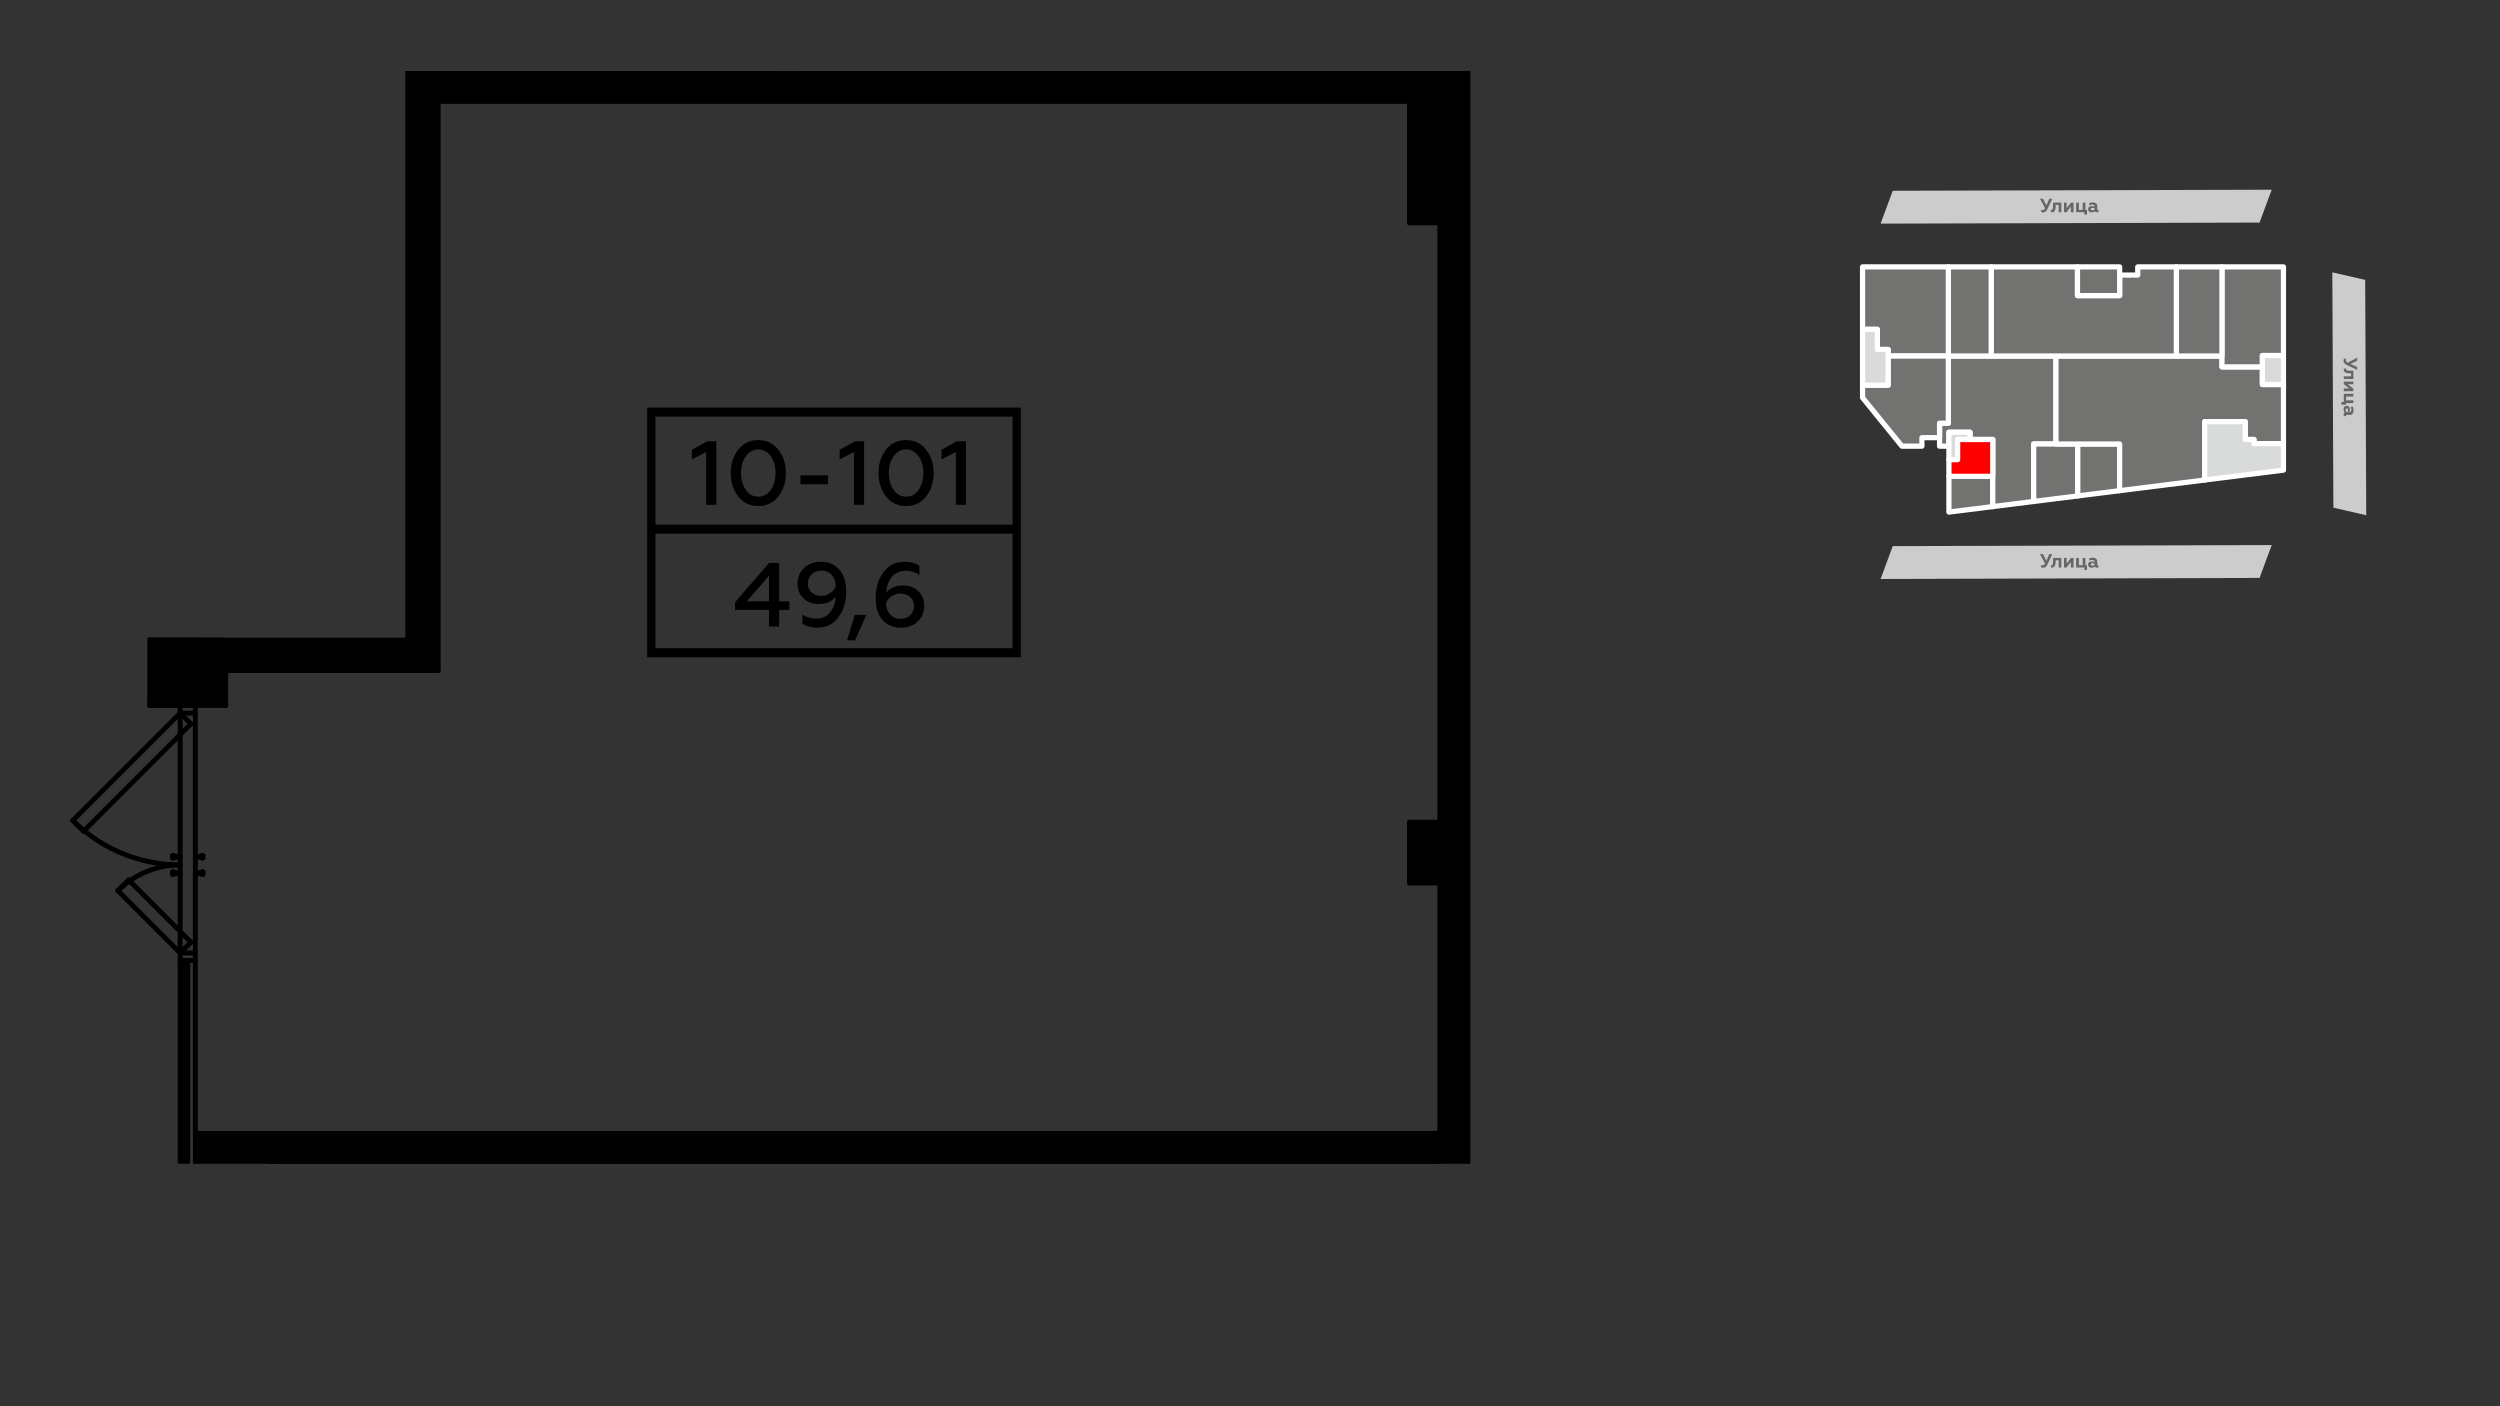 <?xml version="1.0" encoding="UTF-8"?>
<!DOCTYPE svg PUBLIC "-//W3C//DTD SVG 1.1//EN" "http://www.w3.org/Graphics/SVG/1.1/DTD/svg11.dtd">
<!-- Creator: CorelDRAW 2020 (64-Bit) -->
<svg xmlns="http://www.w3.org/2000/svg" xml:space="preserve" width="100%" height="100%" version="1.1" style="shape-rendering:geometricPrecision; text-rendering:geometricPrecision; image-rendering:optimizeQuality; fill-rule:evenodd; clip-rule:evenodd"
viewBox="0 0 13933.7 7837.7"
 xmlns:xlink="http://www.w3.org/1999/xlink"
 xmlns:xodm="http://www.corel.com/coreldraw/odm/2003">
 <rect x="0" y="0" width="13933.7" height="7837.7" fill="#333333" stroke="none"/>
 <defs>
  <style type="text/css">
   <![CDATA[
    .str0 {stroke:white;stroke-width:29.03;stroke-linecap:round;stroke-linejoin:round;stroke-miterlimit:7.661}
    .fil5 {fill:black}
    .fil2 {fill:#727271}
    .fil0 {fill:#CCCCCC}
    .fil3 {fill:#D9DADA}
    .fil4 {fill:red}
    .fil7 {fill:black;fill-rule:nonzero}
    .fil6 {fill:black;fill-rule:nonzero}
    .fil1 {fill:#666666;fill-rule:nonzero}
   ]]>
  </style>
 </defs>
 <g id="Слой_x0020_1">
  <g id="_1749534647888">
   <g>
    <polygon class="fil0" points="12593.59,1240.54 10481.42,1246.4 10549.16,1063.27 12661.32,1057.4 "/>
    <g>
     <path class="fil1" d="M11387.52 1183.89c10.17,0 17.8,-5.94 23.3,-17.8l27.54 -58.46 -16.52 0 -16.52 36.86 -18.64 -36.86 -16.95 0 28.38 52.53c-2.11,3.82 -4.23,6.78 -5.93,8.05 -1.69,1.27 -4.23,2.12 -7.62,2.12 -3.39,0 -5.93,-0.85 -8.47,-2.12l0 13.56c2.11,1.27 5.93,2.12 11.43,2.12z"/>
     <path id="_1" class="fil1" d="M11473.94 1141.95l0 40.66 14.83 0 0 -53.37 -45.75 0 -0.43 15.67c0,8.9 -0.42,13.56 -1.69,18.22 -1.27,5.08 -3.39,6.78 -6.78,6.78 -1.27,0 -2.54,0 -3.39,-0.43l0 12.29c1.27,0.84 3.39,1.27 5.93,1.27 10.59,-0.43 15.68,-5.93 18.22,-15.25 1.69,-6.36 2.12,-11.02 2.54,-18.64l0 -7.2 16.52 0z"/>
     <polygon id="_2" class="fil1" points="11518,1182.61 11541.72,1151.27 11541.72,1182.61 11556.97,1182.61 11556.97,1129.24 11542.57,1129.24 11518.42,1160.59 11518.42,1129.24 11503.59,1129.24 11503.59,1182.61 "/>
     <polygon id="_3" class="fil1" points="11631.95,1196.17 11631.95,1169.91 11623.05,1169.91 11623.05,1129.24 11607.8,1129.24 11607.8,1169.91 11586.62,1169.91 11586.62,1129.24 11571.37,1129.24 11571.37,1182.61 11617.12,1182.61 11617.12,1196.17 "/>
     <path id="_4" class="fil1" d="M11692.95 1170.75c-2.54,0 -3.81,-1.27 -3.81,-3.81l0 -18.21c0,-6.36 -2.54,-11.44 -7.2,-15.26 -4.24,-3.81 -10.59,-5.5 -18.22,-5.5 -7.62,0 -14.4,1.27 -19.91,4.23l0 12.71c5.09,-3.39 10.59,-4.66 16.1,-4.66 9.74,0 14.4,3.39 14.4,10.17l0 1.27c-4.23,-2.12 -9.32,-2.96 -15.67,-2.96 -5.51,0 -10.59,1.27 -14.83,4.23 -3.81,2.97 -5.93,7.63 -5.93,13.13 0,10.59 8.05,17.8 19.49,17.8 7.62,0 13.55,-2.55 18.64,-7.21 1.69,4.66 5.93,6.78 11.86,6.78 3.39,0 6.35,-0.85 8.05,-2.12l0 -11.01c-0.85,0.42 -1.7,0.42 -2.97,0.42zm-18.64 -3.81c-2.96,3.39 -6.78,5.51 -12.28,5.51 -5.51,0 -9.32,-2.54 -9.32,-7.2 0,-4.24 3.81,-6.78 10.59,-6.78 4.23,0 7.62,0.85 11.01,2.96l0 5.51z"/>
    </g>
   </g>
   <polygon class="fil2 str0" points="11106.7,2654.75 10862.25,2654.75 10862.25,2854.12 11106.7,2823.46 "/>
   <polygon class="fil2 str0" points="10979.96,2449.53 11106.7,2449.53 11106.7,2654.75 11106.7,2823.46 11334.76,2794.85 11334.76,2474.59 11458.7,2474.59 11458.7,1984.36 11097.87,1984.36 10858.99,1984.36 10858.99,2358.8 10810.03,2358.8 10810.03,2439.45 10810.03,2486.69 10862.25,2486.69 10862.25,2409.21 10979.96,2409.21 "/>
   <polygon class="fil2 str0" points="11580.51,2764.02 11580.51,2474.59 11458.7,2474.59 11334.76,2474.59 11334.76,2794.85 "/>
   <polygon class="fil2 str0" points="11580.51,2474.59 11580.51,2764.02 11813.82,2734.76 11813.82,2474.59 "/>
   <polygon class="fil2 str0" points="11580.51,2474.59 11813.82,2474.59 11813.82,2734.76 12287.79,2675.3 12287.79,2350.16 12513.73,2350.16 12513.73,2449.53 12562.7,2449.53 12562.7,2472.58 12726.87,2472.58 12726.87,2143.02 12609.36,2143.02 12609.36,2044.85 12384.12,2044.85 12384.12,1984.36 12129.89,1984.36 11458.7,1984.36 11458.7,2474.59 "/>
   <polygon class="fil2 str0" points="12384.12,1487.51 12384.12,1984.36 12384.12,2044.85 12609.36,2044.85 12609.36,2041.15 12609.36,1981.48 12726.87,1981.48 12726.87,1487.51 "/>
   <polygon class="fil2 str0" points="12384.12,1984.36 12384.12,1487.51 12129.89,1487.51 12129.89,1984.36 "/>
   <polygon class="fil2 str0" points="12129.89,1984.36 12129.89,1487.51 11914.63,1487.51 11914.63,1532.96 11813.82,1532.96 11813.82,1647.37 11578.76,1647.37 11578.76,1487.51 11097.87,1487.51 11097.87,1984.36 11458.7,1984.36 "/>
   <polygon class="fil2 str0" points="11813.82,1647.37 11813.82,1532.96 11813.82,1487.51 11578.76,1487.51 11578.76,1647.37 "/>
   <polygon class="fil2 str0" points="11097.87,1984.36 11097.87,1487.51 10858.99,1487.51 10858.99,1984.36 "/>
   <polygon class="fil2 str0" points="10858.99,1984.36 10858.99,1487.51 10380.86,1487.51 10380.86,1835.6 10463.24,1835.6 10463.24,1947.93 10523.44,1947.93 10523.44,1984.36 "/>
   <polygon class="fil2 str0" points="10858.99,1984.36 10523.44,1984.36 10523.44,2146.81 10380.86,2146.81 10380.86,2216.54 10600.31,2486.69 10711.82,2486.69 10711.82,2439.45 10810.03,2439.45 10810.03,2358.8 10858.99,2358.8 "/>
   <polygon class="fil3 str0" points="12609.36,2044.85 12609.36,2143.02 12726.87,2143.02 12726.87,1981.48 12609.36,1981.48 12609.36,2041.15 "/>
   <polygon class="fil3 str0" points="12513.73,2350.16 12287.79,2350.16 12287.79,2675.3 12726.87,2620.22 12726.87,2472.58 12562.7,2472.58 12562.7,2449.53 12513.73,2449.53 "/>
   <polygon class="fil3 str0" points="10463.24,1947.93 10463.24,1835.6 10380.86,1835.68 10380.86,2146.81 10523.44,2146.81 10523.44,1984.36 10523.44,1947.93 "/>
   <polygon class="fil3 str0" points="10979.96,2409.21 10862.25,2409.21 10862.25,2486.69 10862.25,2561.94 10862.25,2561.94 10910.84,2561.94 10910.84,2449.53 10979.96,2449.53 "/>
   <polygon class="fil4 str0" points="10979.96,2449.53 10910.84,2449.53 10910.84,2561.94 10862.25,2561.94 10862.25,2654.75 11106.7,2654.75 11106.7,2449.53 "/>
   <g>
    <polygon class="fil0" points="12593.59,3221.1 10481.42,3226.97 10549.16,3043.84 12661.32,3037.97 "/>
    <g>
     <path class="fil1" d="M11387.52 3164.45c10.17,0 17.8,-5.93 23.3,-17.79l27.54 -58.46 -16.52 0 -16.52 36.85 -18.64 -36.85 -16.95 0 28.38 52.53c-2.11,3.81 -4.23,6.78 -5.93,8.05 -1.69,1.27 -4.23,2.12 -7.62,2.12 -3.39,0 -5.93,-0.85 -8.47,-2.12l0 13.55c2.11,1.27 5.93,2.12 11.43,2.12z"/>
     <path id="_1_0" class="fil1" d="M11473.94 3122.51l0 40.67 14.83 0 0 -53.38 -45.75 0 -0.43 15.68c0,8.89 -0.42,13.55 -1.69,18.21 -1.27,5.09 -3.39,6.78 -6.78,6.78 -1.27,0 -2.54,0 -3.39,-0.42l0 12.28c1.27,0.85 3.39,1.27 5.93,1.27 10.59,-0.42 15.68,-5.93 18.22,-15.25 1.69,-6.35 2.12,-11.01 2.54,-18.64l0 -7.2 16.52 0z"/>
     <polygon id="_2_1" class="fil1" points="11518,3163.18 11541.72,3131.83 11541.72,3163.18 11556.97,3163.18 11556.97,3109.8 11542.57,3109.8 11518.42,3141.15 11518.42,3109.8 11503.59,3109.8 11503.59,3163.18 "/>
     <polygon id="_3_2" class="fil1" points="11631.95,3176.74 11631.95,3150.47 11623.05,3150.47 11623.05,3109.8 11607.8,3109.8 11607.8,3150.47 11586.62,3150.47 11586.62,3109.8 11571.37,3109.8 11571.37,3163.18 11617.12,3163.18 11617.12,3176.74 "/>
     <path id="_4_3" class="fil1" d="M11692.95 3151.32c-2.54,0 -3.81,-1.27 -3.81,-3.81l0 -18.22c0,-6.35 -2.54,-11.44 -7.2,-15.25 -4.24,-3.81 -10.59,-5.51 -18.22,-5.51 -7.62,0 -14.4,1.27 -19.91,4.24l0 12.71c5.09,-3.39 10.59,-4.66 16.1,-4.66 9.74,0 14.4,3.39 14.4,10.17l0 1.27c-4.23,-2.12 -9.32,-2.97 -15.67,-2.97 -5.51,0 -10.59,1.27 -14.83,4.24 -3.81,2.96 -5.93,7.62 -5.93,13.13 0,10.59 8.05,17.79 19.49,17.79 7.62,0 13.55,-2.54 18.64,-7.2 1.69,4.66 5.93,6.78 11.86,6.78 3.39,0 6.35,-0.85 8.05,-2.12l0 -11.01c-0.85,0.42 -1.7,0.42 -2.97,0.42zm-18.64 -3.81c-2.96,3.39 -6.78,5.5 -12.28,5.5 -5.51,0 -9.32,-2.54 -9.32,-7.2 0,-4.23 3.81,-6.78 10.59,-6.78 4.23,0 7.62,0.85 11.01,2.97l0 5.51z"/>
    </g>
   </g>
   <g>
    <polygon class="fil0" points="13005.07,2829.58 12999.2,1517.9 13182.34,1559.96 13188.2,2871.65 "/>
    <g>
     <path class="fil1" d="M13061.72 2010.92c0,10.17 5.93,17.79 17.79,23.3l58.46 27.54 0 -16.53 -36.85 -16.52 36.85 -18.64 0 -16.94 -52.53 28.38c-3.81,-2.12 -6.77,-4.23 -8.05,-5.93 -1.27,-1.69 -2.11,-4.24 -2.11,-7.62 0,-3.39 0.84,-5.94 2.11,-8.48l-13.55 0c-1.27,2.12 -2.12,5.93 -2.12,11.44z"/>
     <path id="_1_4" class="fil1" d="M13103.66 2097.34l-40.67 0 0 14.83 53.38 0 0 -45.76 -15.68 -0.42c-8.89,0 -13.55,-0.42 -18.21,-1.69 -5.09,-1.27 -6.78,-3.39 -6.78,-6.78 0,-1.27 0,-2.54 0.42,-3.39l-12.28 0c-0.85,1.27 -1.27,3.39 -1.27,5.93 0.42,10.59 5.93,15.67 15.25,18.22 6.35,1.69 11.01,2.11 18.64,2.54l7.2 0 0 16.52z"/>
     <polygon id="_2_5" class="fil1" points="13062.99,2141.4 13094.34,2165.12 13062.99,2165.12 13062.99,2180.37 13116.37,2180.37 13116.37,2165.97 13085.02,2141.82 13116.37,2141.82 13116.37,2126.99 13062.99,2126.99 "/>
     <polygon id="_3_6" class="fil1" points="13049.44,2255.35 13075.7,2255.35 13075.7,2246.45 13116.37,2246.45 13116.37,2231.2 13075.7,2231.2 13075.7,2210.02 13116.37,2210.02 13116.37,2194.77 13062.99,2194.77 13062.99,2240.52 13049.44,2240.52 "/>
     <path id="_4_7" class="fil1" d="M13074.85 2316.35c0,-2.54 1.27,-3.81 3.82,-3.81l18.21 0c6.36,0 11.44,-2.54 15.25,-7.2 3.81,-4.24 5.51,-10.6 5.51,-18.22 0,-7.63 -1.27,-14.4 -4.24,-19.91l-12.71 0c3.39,5.08 4.66,10.59 4.66,16.1 0,9.74 -3.39,14.4 -10.16,14.4l-1.27 0c2.11,-4.24 2.96,-9.32 2.96,-15.67 0,-5.51 -1.27,-10.59 -4.24,-14.83 -2.96,-3.81 -7.62,-5.93 -13.13,-5.93 -10.59,0 -17.79,8.05 -17.79,19.49 0,7.62 2.54,13.55 7.2,18.63 -4.66,1.7 -6.78,5.94 -6.78,11.87 0,3.38 0.85,6.35 2.12,8.04l11.02 0c-0.43,-0.84 -0.43,-1.69 -0.43,-2.96zm3.82 -18.64c-3.39,-2.97 -5.51,-6.78 -5.51,-12.28 0,-5.51 2.54,-9.32 7.2,-9.32 4.24,0 6.78,3.81 6.78,10.59 0,4.23 -0.85,7.62 -2.97,11.01l-5.5 0z"/>
    </g>
   </g>
  </g>
  <g id="_1743251570080">
   <polygon class="fil5" points="8194.04,1114.94 8194.04,395.93 7855.69,395.93 7855.69,1114.92 7855.69,1131.81 7855.69,1174.12 7855.69,1241.8 8194.04,1241.8 8194.04,1174.12 8194.04,1131.81 "/>
   <path class="fil5" d="M1257.91 3552.77l-169.15 0 0 378.88 169.15 0 0 -194.53 1184.23 0 0 -3172.02 5413.55 0 0 -169.17c-1860.9,0 -3721.83,0 -5582.73,0 0,1057.34 0,2114.67 0,3172.01l-1015.05 0 0 -15.17z"/>
   <polygon class="fil5" points="8194.04,4582.97 8194.04,1241.8 8024.87,1241.8 8024.87,4582.97 "/>
   <polygon class="fil5" points="8194.04,4921.32 8194.04,4582.97 8024.87,4582.97 7855.69,4582.97 7855.69,4921.32 8024.87,4921.32 "/>
   <polygon class="fil5" points="8194.04,5689.65 8194.04,4921.32 8024.87,4921.32 8024.87,6317.01 1511.68,6317.01 1511.68,6486.18 8024.87,6486.18 8194.04,6486.18 8194.04,5791.15 "/>
   <polygon class="fil5" points="1511.68,6317.01 1088.76,6317.01 1088.76,6486.18 1511.68,6486.18 "/>
   <polygon class="fil5" points="1088.76,3552.77 961.87,3552.77 961.87,3932.51 1004.16,3932.51 1088.76,3932.51 1088.76,3931.65 "/>
   <polygon class="fil5" points="961.87,3552.77 843.44,3552.77 843.44,3902.06 877.27,3902.06 877.27,3910.51 843.44,3910.51 843.44,3932.51 961.87,3932.51 "/>
   <path class="fil6" d="M7869.39 395.93l0 845.87c0,7.56 -6.14,13.7 -13.7,13.7 -7.56,0 -13.69,-6.14 -13.69,-13.7l0 -845.87 27.39 0z"/>
   <path class="fil6" d="M7855.69 1255.5c-7.56,0 -13.69,-6.14 -13.69,-13.7 0,-7.56 6.13,-13.69 13.69,-13.69l338.35 0 0 27.39 -338.35 0z"/>
   <g>
    <path class="fil6" d="M1257.91 3581.63c-7.56,0 -13.69,-6.13 -13.69,-13.69 0,-7.56 6.13,-13.69 13.69,-13.69l0 27.38zm1015.05 0l-1015.05 0 0 -27.38 1015.05 0 0 27.38zm0 -27.38c7.56,0 13.69,6.13 13.69,13.69 0,7.56 -6.13,13.69 -13.69,13.69l0 -27.38z"/>
   </g>
   <g>
    <path class="fil6" d="M2442.14 578.79c-7.56,0 -13.69,-6.13 -13.69,-13.69 0,-7.56 6.13,-13.69 13.69,-13.69l0 27.38zm5413.55 0l-5413.55 0 0 -27.38 5413.55 0 0 27.38zm0 -27.38c7.56,0 13.69,6.13 13.69,13.69 0,7.56 -6.13,13.69 -13.69,13.69l0 -27.38z"/>
   </g>
   <path class="fil6" d="M8194.04 409.62l-3721.83 0c-7.56,0 -13.69,-6.13 -13.69,-13.69l3735.52 0 0 13.69z"/>
   <g>
    <path class="fil6" d="M8011.18 1241.8c0,-7.56 6.13,-13.69 13.69,-13.69 7.56,0 13.69,6.13 13.69,13.69l-27.38 0zm0 3341.17l0 -3341.17 27.38 0 0 3341.17 -27.38 0zm27.38 0c0,7.56 -6.13,13.69 -13.69,13.69 -7.56,0 -13.69,-6.13 -13.69,-13.69l27.38 0z"/>
   </g>
   <g>
    <path class="fil6" d="M8011.18 4921.32c0,-7.56 6.13,-13.69 13.69,-13.69 7.56,0 13.69,6.13 13.69,13.69l-27.38 0zm0 1395.69l0 -1395.69 27.38 0 0 1395.69 -27.38 0zm27.38 0c0,7.56 -6.13,13.69 -13.69,13.69 -7.56,0 -13.69,-6.13 -13.69,-13.69l27.38 0z"/>
   </g>
   <path class="fil6" d="M8011.17 6486.18c0,-7.56 6.14,-13.69 13.7,-13.69 7.55,0 13.69,6.13 13.69,13.69l-27.39 0z"/>
   <polygon class="fil6" points="8180.35,6486.18 8180.35,395.93 8194.04,395.93 8194.04,6486.18 "/>
   <path class="fil6" d="M1497.99 6486.18c0,-7.56 6.13,-13.69 13.69,-13.69l6513.19 0c7.55,0 13.69,6.13 13.69,13.69l-6540.57 0z"/>
   <path class="fil6" d="M4316.73 395.93c0,7.56 -6.13,13.69 -13.69,13.69l-2030.08 0c-7.56,0 -13.69,-6.13 -13.69,-13.69l2057.46 0z"/>
   <path class="fil6" d="M2513.02 395.93c0,6.43 4.77,12.18 10.44,13.31 8.91,2.23 16.95,-4.82 16.95,-13.31l-27.39 0z"/>
   <path class="fil6" d="M2766.79 395.93c0,6.43 4.77,12.18 10.45,13.31 8.91,2.23 16.94,-4.82 16.94,-13.31l-27.39 0z"/>
   <path class="fil6" d="M3020.54 395.93c0,6.43 4.77,12.18 10.45,13.31 8.91,2.23 16.94,-4.82 16.94,-13.31l-27.39 0z"/>
   <path class="fil6" d="M3274.31 395.93c0,6.43 4.77,12.18 10.45,13.31 8.91,2.23 16.94,-4.82 16.94,-13.31l-27.39 0z"/>
   <path class="fil6" d="M3528.07 395.93c0,6.43 4.76,12.18 10.44,13.31 8.91,2.23 16.95,-4.82 16.95,-13.31l-27.39 0z"/>
   <path class="fil6" d="M3781.82 395.93c0,6.43 4.77,12.18 10.45,13.31 8.91,2.23 16.94,-4.82 16.94,-13.31l-27.39 0z"/>
   <path class="fil6" d="M4035.59 395.93c0,6.43 4.77,12.18 10.45,13.31 8.91,2.23 16.94,-4.82 16.94,-13.31l-27.39 0z"/>
   <path class="fil6" d="M2540.41 395.93c0,7.56 -6.14,13.69 -13.7,13.69 -7.56,0 -13.69,-6.13 -13.69,-13.69l27.39 0z"/>
   <path class="fil6" d="M2794.18 395.93c0,7.56 -6.14,13.69 -13.69,13.69 -7.56,0 -13.7,-6.13 -13.7,-13.69l27.39 0z"/>
   <path class="fil6" d="M3047.93 395.93c0,7.56 -6.13,13.69 -13.69,13.69 -7.56,0 -13.7,-6.13 -13.7,-13.69l27.39 0z"/>
   <path class="fil6" d="M3301.7 395.93c0,7.56 -6.13,13.69 -13.69,13.69 -7.56,0 -13.7,-6.13 -13.7,-13.69l27.39 0z"/>
   <path class="fil6" d="M3555.46 395.93c0,7.56 -6.14,13.69 -13.7,13.69 -7.56,0 -13.69,-6.13 -13.69,-13.69l27.39 0z"/>
   <path class="fil6" d="M3809.21 395.93c0,7.56 -6.14,13.69 -13.69,13.69 -7.56,0 -13.7,-6.13 -13.7,-13.69l27.39 0z"/>
   <path class="fil6" d="M4062.98 395.93c0,7.56 -6.13,13.69 -13.69,13.69 -7.56,0 -13.7,-6.13 -13.7,-13.69l27.39 0z"/>
   <path class="fil6" d="M2286.66 395.93l0 3172.01c0,7.56 -6.14,13.7 -13.7,13.7 -7.56,0 -13.69,-6.14 -13.69,-13.7l0 -3172.01 27.39 0z"/>
   <g>
    <path class="fil6" d="M2455.83 3737.12c0,7.56 -6.13,13.69 -13.69,13.69 -7.56,0 -13.69,-6.13 -13.69,-13.69l27.38 0zm0 -3172.02l0 3172.02 -27.38 0 0 -3172.02 27.38 0zm-27.38 0c0,-7.56 6.13,-13.69 13.69,-13.69 7.56,0 13.69,6.13 13.69,13.69l-27.38 0z"/>
   </g>
   <g>
    <path class="fil6" d="M1257.91 3750.81c-7.56,0 -13.69,-6.13 -13.69,-13.69 0,-7.56 6.13,-13.69 13.69,-13.69l0 27.38zm1184.23 0l-1184.23 0 0 -27.38 1184.23 0 0 27.38zm0 -27.38c7.56,0 13.69,6.13 13.69,13.69 0,7.56 -6.13,13.69 -13.69,13.69l0 -27.38z"/>
   </g>
   <path class="fil6" d="M4316.73 395.93c0,7.56 -6.13,13.69 -13.69,13.69 -7.56,0 -13.7,-6.13 -13.7,-13.69l27.39 0z"/>
   <path class="fil6" d="M4485.91 395.93c0,7.56 -6.14,13.69 -13.7,13.69 -7.56,0 -13.69,-6.13 -13.69,-13.69l27.39 0z"/>
   <path class="fil6" d="M8194.04 4596.67l-338.35 0c-7.56,0 -13.69,-6.14 -13.69,-13.7 0,-7.56 6.13,-13.69 13.69,-13.69l338.35 0 0 27.39z"/>
   <g>
    <path class="fil6" d="M7842 4582.97c0,-7.56 6.13,-13.69 13.69,-13.69 7.56,0 13.69,6.13 13.69,13.69l-27.38 0zm0 338.35l0 -338.35 27.38 0 0 338.35 -27.38 0zm27.38 0c0,7.56 -6.13,13.69 -13.69,13.69 -7.56,0 -13.69,-6.13 -13.69,-13.69l27.38 0z"/>
   </g>
   <path class="fil6" d="M7855.69 4935.02c-7.56,0 -13.69,-6.14 -13.69,-13.7 0,-7.56 6.13,-13.69 13.69,-13.69l338.35 0 0 27.39 -338.35 0z"/>
   <path class="fil6" d="M1497.99 6486.18l0 -169.17c0,-7.56 6.13,-13.7 13.69,-13.7 7.56,0 13.7,6.14 13.7,13.7l0 169.17 -27.39 0z"/>
   <g>
    <path class="fil6" d="M8024.87 6303.32c7.56,0 13.69,6.13 13.69,13.69 0,7.56 -6.13,13.69 -13.69,13.69l0 -27.38zm-6936.11 0l6936.11 0 0 27.38 -6936.11 0 0 -27.38zm0 27.38c-7.56,0 -13.69,-6.13 -13.69,-13.69 0,-7.56 6.13,-13.69 13.69,-13.69l0 27.38z"/>
   </g>
   <g>
    <path class="fil6" d="M1004.16 4806.99c7.56,0 13.69,6.13 13.69,13.69 0,7.56 -6.13,13.69 -13.69,13.69l0 -27.38zm-337.23 167.05l-19.36 -19.36 8.96 -8.75 9.16 -8.5 9.34 -8.25 9.53 -8 9.7 -7.75 9.87 -7.51 10.04 -7.23 10.2 -6.99 10.36 -6.73 10.51 -6.46 10.66 -6.19 10.79 -5.94 10.93 -5.66 11.06 -5.39 11.19 -5.12 11.3 -4.84 11.42 -4.58 11.53 -4.28 11.64 -4.01 11.73 -3.72 11.83 -3.44 11.91 -3.15 12.01 -2.86 12.08 -2.57 12.14 -2.27 12.23 -1.98 12.29 -1.68 12.34 -1.38 12.39 -1.08 12.44 -0.77 12.49 -0.46 12.52 -0.15 0 27.38 -11.84 0.15 -11.81 0.44 -11.76 0.73 -11.73 1.02 -11.68 1.3 -11.61 1.58 -11.55 1.88 -11.5 2.15 -11.42 2.43 -11.35 2.7 -11.27 2.99 -11.19 3.24 -11.09 3.52 -11 3.79 -10.91 4.06 -10.8 4.32 -10.68 4.58 -10.59 4.84 -10.46 5.11 -10.33 5.34 -10.21 5.62 -10.08 5.85 -9.93 6.12 -9.8 6.35 -9.64 6.61 -9.5 6.85 -9.33 7.09 -9.18 7.33 -9.01 7.58 -8.84 7.79 -8.66 8.04 -8.48 8.27zm0 0c-5.34,5.34 -14.02,5.34 -19.36,0 -5.34,-5.34 -5.34,-14.02 0,-19.36l19.36 19.36z"/>
   </g>
   <g>
    <path class="fil6" d="M1013.84 5301.59c5.34,5.34 5.34,14.02 0,19.36 -5.34,5.34 -14.02,5.34 -19.36,0l19.36 -19.36zm-346.91 -346.91l346.91 346.91 -19.36 19.36 -346.91 -346.91 19.36 -19.36zm-19.36 19.36c-5.34,-5.34 -5.34,-14.02 0,-19.36 5.34,-5.34 14.02,-5.34 19.36,0l-19.36 19.36z"/>
   </g>
   <g>
    <path class="fil6" d="M1054.3 5241.77c5.34,-5.34 14.02,-5.34 19.36,0 5.34,5.34 5.34,14.02 0,19.36l-19.36 -19.36zm-59.82 59.82l59.82 -59.82 19.36 19.36 -59.82 59.82 -19.36 -19.36zm19.36 19.36c-5.34,5.34 -14.02,5.34 -19.36,0 -5.34,-5.34 -5.34,-14.02 0,-19.36l19.36 19.36z"/>
   </g>
   <g>
    <path class="fil6" d="M707.38 4914.22c-5.34,-5.34 -5.34,-14.02 0,-19.36 5.34,-5.34 14.02,-5.34 19.36,0l-19.36 19.36zm346.92 346.91l-346.92 -346.91 19.36 -19.36 346.92 346.91 -19.36 19.36zm19.36 -19.36c5.34,5.34 5.34,14.02 0,19.36 -5.34,5.34 -14.02,5.34 -19.36,0l19.36 -19.36z"/>
   </g>
   <g>
    <path class="fil6" d="M666.93 4974.04c-5.34,5.34 -14.02,5.34 -19.36,0 -5.34,-5.34 -5.34,-14.02 0,-19.36l19.36 19.36zm59.81 -59.82l-59.81 59.82 -19.36 -19.36 59.81 -59.82 19.36 19.36zm-19.36 -19.36c5.34,-5.34 14.02,-5.34 19.36,0 5.34,5.34 5.34,14.02 0,19.36l-19.36 -19.36z"/>
   </g>
   <g>
    <path class="fil6" d="M396.37 4582.59c-5.34,-5.34 -5.34,-14.02 0,-19.36 5.34,-5.34 14.02,-5.34 19.36,0l-19.36 19.36zm607.79 224.4l0 27.38 -21.34 -0.26 -21.28 -0.79 -21.21 -1.31 -21.12 -1.84 -21.05 -2.35 -20.93 -2.87 -20.84 -3.37 -20.7 -3.88 -20.59 -4.37 -20.46 -4.88 -20.31 -5.37 -20.16 -5.87 -20 -6.34 -19.83 -6.84 -19.65 -7.3 -19.47 -7.79 -19.27 -8.26 -19.06 -8.73 -18.86 -9.2 -18.63 -9.65 -18.4 -10.11 -18.16 -10.57 -17.91 -11.01 -17.66 -11.47 -17.39 -11.91 -17.11 -12.34 -16.83 -12.78 -16.53 -13.22 -16.24 -13.63 -15.92 -14.07 -15.61 -14.49 -15.27 -14.91 19.36 -19.36 14.79 14.43 15.11 14.03 15.42 13.61 15.72 13.21 16.01 12.8 16.29 12.36 16.57 11.96 16.83 11.53 17.1 11.09 17.33 10.67 17.58 10.23 17.82 9.79 18.03 9.35 18.26 8.9 18.46 8.45 18.65 8 18.85 7.53 19.03 7.08 19.19 6.62 19.36 6.14 19.52 5.67 19.67 5.21 19.8 4.72 19.93 4.23 20.06 3.76 20.16 3.27 20.27 2.77 20.37 2.27 20.46 1.78 20.53 1.27 20.6 0.77 20.66 0.26zm0 0c7.56,0 13.69,6.13 13.69,13.69 0,7.56 -6.13,13.69 -13.69,13.69l0 -27.38z"/>
   </g>
   <g>
    <path class="fil6" d="M396.36 4582.59c-5.34,-5.35 -5.34,-14.03 0.01,-19.37 5.35,-5.34 14.03,-5.34 19.37,0.01l-19.38 19.36zm59.8 59.82l-59.8 -59.82 19.38 -19.36 59.8 59.82 -19.38 19.36zm19.38 -19.36c5.34,5.35 5.34,14.03 -0.01,19.37 -5.35,5.34 -14.03,5.34 -19.37,-0.01l19.38 -19.36z"/>
   </g>
   <g>
    <path class="fil6" d="M475.53 4642.41c-5.34,5.34 -14.02,5.34 -19.36,0 -5.34,-5.34 -5.34,-14.02 0,-19.36l19.36 19.36zm598.13 -598.13l-598.13 598.13 -19.36 -19.36 598.13 -598.13 19.36 19.36zm-19.36 -19.36c5.34,-5.34 14.02,-5.34 19.36,0 5.34,5.34 5.34,14.02 0,19.36l-19.36 -19.36z"/>
   </g>
   <g>
    <path class="fil6" d="M1073.66 4024.91c5.35,5.34 5.35,14.02 0.01,19.37 -5.34,5.35 -14.02,5.35 -19.37,0.01l19.36 -19.38zm-59.82 -59.8l59.82 59.8 -19.36 19.38 -59.82 -59.8 19.36 -19.38zm-19.36 19.38c-5.35,-5.34 -5.35,-14.02 -0.01,-19.37 5.34,-5.35 14.02,-5.35 19.37,-0.01l-19.36 19.38z"/>
   </g>
   <g>
    <path class="fil6" d="M994.48 3965.12c5.34,-5.34 14.02,-5.34 19.36,0 5.34,5.34 5.34,14.02 0,19.36l-19.36 -19.36zm-598.11 598.11l598.11 -598.11 19.36 19.36 -598.11 598.11 -19.36 -19.36zm19.36 19.36c-5.34,5.34 -14.02,5.34 -19.36,0 -5.34,-5.34 -5.34,-14.02 0,-19.36l19.36 19.36z"/>
   </g>
   <g>
    <path class="fil6" d="M1125.97 4850.11c7.56,0 13.69,6.13 13.69,13.69 0,7.56 -6.13,13.69 -13.69,13.69l0 -27.38zm-37.21 0l37.21 0 0 27.38 -37.21 0 0 -27.38zm0 27.38c-7.56,0 -13.69,-6.13 -13.69,-13.69 0,-7.56 6.13,-13.69 13.69,-13.69l0 27.38z"/>
   </g>
   <g>
    <path class="fil6" d="M1088.76 4882.57c-7.56,0 -13.69,-6.13 -13.69,-13.69 0,-7.56 6.13,-13.69 13.69,-13.69l0 27.38zm37.21 0l-37.21 0 0 -27.38 37.21 0 0 27.38zm0 -27.38c7.56,0 13.69,6.13 13.69,13.69 0,7.56 -6.13,13.69 -13.69,13.69l0 -27.38z"/>
   </g>
   <g>
    <path class="fil6" d="M1144.74 4873.12c0,7.56 -6.13,13.69 -13.69,13.69 -7.56,0 -13.69,-6.13 -13.69,-13.69l27.38 0zm0 -13.55l0 13.55 -27.38 0 0 -13.55 27.38 0zm-27.38 0c0,-7.56 6.13,-13.69 13.69,-13.69 7.56,0 13.69,6.13 13.69,13.69l-27.38 0z"/>
   </g>
   <g>
    <path class="fil6" d="M1131.05 4845.88c7.56,0 13.69,6.13 13.69,13.69 0,7.56 -6.13,13.69 -13.69,13.69l0 -27.38zm-5.08 0l5.08 0 0 27.38 -5.08 0 0 -27.38zm0 27.38c-7.56,0 -13.69,-6.13 -13.69,-13.69 0,-7.56 6.13,-13.69 13.69,-13.69l0 27.38z"/>
   </g>
   <g>
    <path class="fil6" d="M1112.28 4859.57c0,-7.56 6.13,-13.69 13.69,-13.69 7.56,0 13.69,6.13 13.69,13.69l-27.38 0zm0 4.23l0 -4.23 27.38 0 0 4.23 -27.38 0zm27.38 0c0,7.56 -6.13,13.69 -13.69,13.69 -7.56,0 -13.69,-6.13 -13.69,-13.69l27.38 0z"/>
   </g>
   <g>
    <path class="fil6" d="M1125.97 4758.76c7.56,0 13.69,6.13 13.69,13.69 0,7.56 -6.13,13.69 -13.69,13.69l0 -27.38zm-37.21 0l37.21 0 0 27.38 -37.21 0 0 -27.38zm0 27.38c-7.56,0 -13.69,-6.13 -13.69,-13.69 0,-7.56 6.13,-13.69 13.69,-13.69l0 27.38z"/>
   </g>
   <g>
    <path class="fil6" d="M1088.76 4791.22c-7.56,0 -13.69,-6.13 -13.69,-13.69 0,-7.56 6.13,-13.69 13.69,-13.69l0 27.38zm37.21 0l-37.21 0 0 -27.38 37.21 0 0 27.38zm0 -27.38c7.56,0 13.69,6.13 13.69,13.69 0,7.56 -6.13,13.69 -13.69,13.69l0 -27.38z"/>
   </g>
   <g>
    <path class="fil6" d="M1112.28 4777.53c0,-7.56 6.13,-13.69 13.69,-13.69 7.56,0 13.69,6.13 13.69,13.69l-27.38 0zm0 4.23l0 -4.23 27.38 0 0 4.23 -27.38 0zm27.38 0c0,7.56 -6.13,13.69 -13.69,13.69 -7.56,0 -13.69,-6.13 -13.69,-13.69l27.38 0z"/>
   </g>
   <g>
    <path class="fil6" d="M1125.97 4795.45c-7.56,0 -13.69,-6.13 -13.69,-13.69 0,-7.56 6.13,-13.69 13.69,-13.69l0 27.38zm5.08 0l-5.08 0 0 -27.38 5.08 0 0 27.38zm0 -27.38c7.56,0 13.69,6.13 13.69,13.69 0,7.56 -6.13,13.69 -13.69,13.69l0 -27.38z"/>
   </g>
   <g>
    <path class="fil6" d="M1144.74 4781.76c0,7.56 -6.13,13.69 -13.69,13.69 -7.56,0 -13.69,-6.13 -13.69,-13.69l27.38 0zm0 -13.54l0 13.54 -27.38 0 0 -13.54 27.38 0zm-27.38 0c0,-7.56 6.13,-13.69 13.69,-13.69 7.56,0 13.69,6.13 13.69,13.69l-27.38 0z"/>
   </g>
   <g>
    <path class="fil6" d="M1131.05 4754.53c7.56,0 13.69,6.13 13.69,13.69 0,7.56 -6.13,13.69 -13.69,13.69l0 -27.38zm-5.08 0l5.08 0 0 27.38 -5.08 0 0 -27.38zm0 27.38c-7.56,0 -13.69,-6.13 -13.69,-13.69 0,-7.56 6.13,-13.69 13.69,-13.69l0 27.38z"/>
   </g>
   <g>
    <path class="fil6" d="M1112.28 4768.22c0,-7.56 6.13,-13.69 13.69,-13.69 7.56,0 13.69,6.13 13.69,13.69l-27.38 0zm0 4.23l0 -4.23 27.38 0 0 4.23 -27.38 0zm27.38 0c0,7.56 -6.13,13.69 -13.69,13.69 -7.56,0 -13.69,-6.13 -13.69,-13.69l27.38 0z"/>
   </g>
   <g>
    <path class="fil6" d="M980.64 4863.8c0,7.56 -6.13,13.69 -13.69,13.69 -7.56,0 -13.69,-6.13 -13.69,-13.69l27.38 0zm0 -4.23l0 4.23 -27.38 0 0 -4.23 27.38 0zm-27.38 0c0,-7.56 6.13,-13.69 13.69,-13.69 7.56,0 13.69,6.13 13.69,13.69l-27.38 0z"/>
   </g>
   <g>
    <path class="fil6" d="M966.95 4845.88c7.56,0 13.69,6.13 13.69,13.69 0,7.56 -6.13,13.69 -13.69,13.69l0 -27.38zm-5.08 0l5.08 0 0 27.38 -5.08 0 0 -27.38zm0 27.38c-7.56,0 -13.69,-6.13 -13.69,-13.69 0,-7.56 6.13,-13.69 13.69,-13.69l0 27.38z"/>
   </g>
   <g>
    <path class="fil6" d="M948.18 4859.57c0,-7.56 6.13,-13.69 13.69,-13.69 7.56,0 13.69,6.13 13.69,13.69l-27.38 0zm0 13.55l0 -13.55 27.38 0 0 13.55 -27.38 0zm27.38 0c0,7.56 -6.13,13.69 -13.69,13.69 -7.56,0 -13.69,-6.13 -13.69,-13.69l27.38 0z"/>
   </g>
   <g>
    <path class="fil6" d="M980.64 4873.12c0,7.56 -6.13,13.69 -13.69,13.69 -7.56,0 -13.69,-6.13 -13.69,-13.69l27.38 0zm0 -4.24l0 4.24 -27.38 0 0 -4.24 27.38 0zm-27.38 0c0,-7.56 6.13,-13.69 13.69,-13.69 7.56,0 13.69,6.13 13.69,13.69l-27.38 0z"/>
   </g>
   <g>
    <path class="fil6" d="M966.95 4882.57c-7.56,0 -13.69,-6.13 -13.69,-13.69 0,-7.56 6.13,-13.69 13.69,-13.69l0 27.38zm37.21 0l-37.21 0 0 -27.38 37.21 0 0 27.38zm0 -27.38c7.56,0 13.69,6.13 13.69,13.69 0,7.56 -6.13,13.69 -13.69,13.69l0 -27.38z"/>
   </g>
   <g>
    <path class="fil6" d="M1004.16 4850.11c7.56,0 13.69,6.13 13.69,13.69 0,7.56 -6.13,13.69 -13.69,13.69l0 -27.38zm-37.21 0l37.21 0 0 27.38 -37.21 0 0 -27.38zm0 27.38c-7.56,0 -13.69,-6.13 -13.69,-13.69 0,-7.56 6.13,-13.69 13.69,-13.69l0 27.38z"/>
   </g>
   <g>
    <path class="fil6" d="M966.95 4754.53c7.56,0 13.69,6.13 13.69,13.69 0,7.56 -6.13,13.69 -13.69,13.69l0 -27.38zm-5.08 0l5.08 0 0 27.38 -5.08 0 0 -27.38zm0 27.38c-7.56,0 -13.69,-6.13 -13.69,-13.69 0,-7.56 6.13,-13.69 13.69,-13.69l0 27.38z"/>
   </g>
   <g>
    <path class="fil6" d="M948.18 4768.22c0,-7.56 6.13,-13.69 13.69,-13.69 7.56,0 13.69,6.13 13.69,13.69l-27.38 0zm0 13.54l0 -13.54 27.38 0 0 13.54 -27.38 0zm27.38 0c0,7.56 -6.13,13.69 -13.69,13.69 -7.56,0 -13.69,-6.13 -13.69,-13.69l27.38 0z"/>
   </g>
   <g>
    <path class="fil6" d="M961.87 4795.45c-7.56,0 -13.69,-6.13 -13.69,-13.69 0,-7.56 6.13,-13.69 13.69,-13.69l0 27.38zm5.08 0l-5.08 0 0 -27.38 5.08 0 0 27.38zm0 -27.38c7.56,0 13.69,6.13 13.69,13.69 0,7.56 -6.13,13.69 -13.69,13.69l0 -27.38z"/>
   </g>
   <g>
    <path class="fil6" d="M966.95 4791.22c-7.56,0 -13.69,-6.13 -13.69,-13.69 0,-7.56 6.13,-13.69 13.69,-13.69l0 27.38zm37.21 0l-37.21 0 0 -27.38 37.21 0 0 27.38zm0 -27.38c7.56,0 13.69,6.13 13.69,13.69 0,7.56 -6.13,13.69 -13.69,13.69l0 -27.38z"/>
   </g>
   <g>
    <path class="fil6" d="M1004.16 4758.76c7.56,0 13.69,6.13 13.69,13.69 0,7.56 -6.13,13.69 -13.69,13.69l0 -27.38zm-37.21 0l37.21 0 0 27.38 -37.21 0 0 -27.38zm0 27.38c-7.56,0 -13.69,-6.13 -13.69,-13.69 0,-7.56 6.13,-13.69 13.69,-13.69l0 27.38z"/>
   </g>
   <g>
    <path class="fil6" d="M1131.05 4859.43c7.56,0 13.69,6.13 13.69,13.69 0,7.56 -6.13,13.69 -13.69,13.69l0 -27.38zm-5.08 0l5.08 0 0 27.38 -5.08 0 0 -27.38zm0 27.38c-7.56,0 -13.69,-6.13 -13.69,-13.69 0,-7.56 6.13,-13.69 13.69,-13.69l0 27.38z"/>
   </g>
   <g>
    <path class="fil6" d="M1139.66 4873.12c0,7.56 -6.13,13.69 -13.69,13.69 -7.56,0 -13.69,-6.13 -13.69,-13.69l27.38 0zm0 -4.24l0 4.24 -27.38 0 0 -4.24 27.38 0zm-27.38 0c0,-7.56 6.13,-13.69 13.69,-13.69 7.56,0 13.69,6.13 13.69,13.69l-27.38 0z"/>
   </g>
   <g>
    <path class="fil6" d="M966.95 4859.43c7.56,0 13.69,6.13 13.69,13.69 0,7.56 -6.13,13.69 -13.69,13.69l0 -27.38zm-5.08 0l5.08 0 0 27.38 -5.08 0 0 -27.38zm0 27.38c-7.56,0 -13.69,-6.13 -13.69,-13.69 0,-7.56 6.13,-13.69 13.69,-13.69l0 27.38z"/>
   </g>
   <g>
    <path class="fil6" d="M953.26 4777.53c0,-7.56 6.13,-13.69 13.69,-13.69 7.56,0 13.69,6.13 13.69,13.69l-27.38 0zm0 4.23l0 -4.23 27.38 0 0 4.23 -27.38 0zm27.38 0c0,7.56 -6.13,13.69 -13.69,13.69 -7.56,0 -13.69,-6.13 -13.69,-13.69l27.38 0z"/>
   </g>
   <g>
    <path class="fil6" d="M953.26 4768.22c0,-7.56 6.13,-13.69 13.69,-13.69 7.56,0 13.69,6.13 13.69,13.69l-27.38 0zm0 4.23l0 -4.23 27.38 0 0 4.23 -27.38 0zm27.38 0c0,7.56 -6.13,13.69 -13.69,13.69 -7.56,0 -13.69,-6.13 -13.69,-13.69l27.38 0z"/>
   </g>
   <g>
    <path class="fil6" d="M1004.16 3988.49c-7.56,0 -13.69,-6.13 -13.69,-13.69 0,-7.56 6.13,-13.69 13.69,-13.69l0 27.38zm84.6 0l-84.6 0 0 -27.38 84.6 0 0 27.38zm0 -27.38c7.56,0 13.69,6.13 13.69,13.69 0,7.56 -6.13,13.69 -13.69,13.69l0 -27.38z"/>
   </g>
   <g>
    <path class="fil6" d="M1088.76 5297.58c7.56,0 13.69,6.13 13.69,13.69 0,7.56 -6.13,13.69 -13.69,13.69l0 -27.38zm-84.6 0l84.6 0 0 27.38 -84.6 0 0 -27.38zm0 27.38c-7.56,0 -13.69,-6.13 -13.69,-13.69 0,-7.56 6.13,-13.69 13.69,-13.69l0 27.38z"/>
   </g>
   <g>
    <path class="fil6" d="M1004.16 5367.25c-7.56,0 -13.69,-6.13 -13.69,-13.69 0,-7.56 6.13,-13.69 13.69,-13.69l0 27.38zm84.6 0l-84.6 0 0 -27.38 84.6 0 0 27.38zm0 -27.38c7.56,0 13.69,6.13 13.69,13.69 0,7.56 -6.13,13.69 -13.69,13.69l0 -27.38z"/>
   </g>
   <path class="fil5" d="M848.68 3552.77l-27.39 0 0 349.29c0,7.56 6.14,13.69 13.7,13.69 7.55,0 13.69,-6.13 13.69,-13.69l0 -349.29z"/>
   <g>
    <path class="fil6" d="M834.99 3915.75c-7.56,0 -13.69,-6.13 -13.69,-13.69 0,-7.56 6.13,-13.69 13.69,-13.69l0 27.38zm42.28 0l-42.28 0 0 -27.38 42.28 0 0 27.38zm0 -27.38c7.56,0 13.69,6.13 13.69,13.69 0,7.56 -6.13,13.69 -13.69,13.69l0 -27.38z"/>
   </g>
   <g>
    <path class="fil6" d="M863.58 3902.06c0,-7.56 6.13,-13.69 13.69,-13.69 7.56,0 13.69,6.13 13.69,13.69l-27.38 0zm0 8.45l0 -8.45 27.38 0 0 8.45 -27.38 0zm27.38 0c0,7.56 -6.13,13.69 -13.69,13.69 -7.56,0 -13.69,-6.13 -13.69,-13.69l27.38 0z"/>
   </g>
   <g>
    <path class="fil6" d="M877.27 3896.82c7.56,0 13.69,6.13 13.69,13.69 0,7.56 -6.13,13.69 -13.69,13.69l0 -27.38zm-42.28 0l42.28 0 0 27.38 -42.28 0 0 -27.38zm0 27.38c-7.56,0 -13.69,-6.13 -13.69,-13.69 0,-7.56 6.13,-13.69 13.69,-13.69l0 27.38z"/>
   </g>
   <g>
    <path class="fil6" d="M821.3 3910.51c0,-7.56 6.13,-13.69 13.69,-13.69 7.56,0 13.69,6.13 13.69,13.69l-27.38 0zm0 22l0 -22 27.38 0 0 22 -27.38 0zm27.38 0c0,7.56 -6.13,13.69 -13.69,13.69 -7.56,0 -13.69,-6.13 -13.69,-13.69l27.38 0z"/>
   </g>
   <g>
    <path class="fil6" d="M834.99 3946.2c-7.56,0 -13.69,-6.13 -13.69,-13.69 0,-7.56 6.13,-13.69 13.69,-13.69l0 27.38zm253.77 0l-253.77 0 0 -27.38 253.77 0 0 27.38zm0 -27.38c7.56,0 13.69,6.13 13.69,13.69 0,7.56 -6.13,13.69 -13.69,13.69l0 -27.38z"/>
   </g>
   <path class="fil5" d="M857.13 3552.77l-27.39 0 0 349.29c0,7.56 6.14,13.69 13.7,13.69 7.56,0 13.69,-6.13 13.69,-13.69l0 -349.29z"/>
   <g>
    <path class="fil6" d="M857.13 3932.51c0,7.56 -6.13,13.69 -13.69,13.69 -7.56,0 -13.69,-6.13 -13.69,-13.69l27.38 0zm0 -22l0 22 -27.38 0 0 -22 27.38 0zm-27.38 0c0,-7.56 6.13,-13.69 13.69,-13.69 7.56,0 13.69,6.13 13.69,13.69l-27.38 0z"/>
   </g>
   <path class="fil5" d="M975.57 3552.77l-27.39 0 0 379.74c0,7.56 6.13,13.7 13.69,13.7 7.56,0 13.7,-6.14 13.7,-13.7l0 -379.74z"/>
   <g>
    <path class="fil6" d="M1088.76 3945.34c-7.56,0 -13.69,-6.13 -13.69,-13.69 0,-7.56 6.13,-13.69 13.69,-13.69l0 27.38zm169.15 0l-169.15 0 0 -27.38 169.15 0 0 27.38zm0 -27.38c7.56,0 13.69,6.13 13.69,13.69 0,7.56 -6.13,13.69 -13.69,13.69l0 -27.38z"/>
   </g>
   <g>
    <path class="fil6" d="M1271.6 3931.65c0,7.56 -6.13,13.69 -13.69,13.69 -7.56,0 -13.69,-6.13 -13.69,-13.69l27.38 0zm0 -194.53l0 194.53 -27.38 0 0 -194.53 27.38 0zm-27.38 0c0,-7.56 6.13,-13.69 13.69,-13.69 7.56,0 13.69,6.13 13.69,13.69l-27.38 0z"/>
   </g>
   <path class="fil6" d="M8194.04 5703.34c-7.56,0 -13.69,-6.13 -13.69,-13.69 0,-7.56 6.13,-13.7 13.69,-13.7l0 27.39z"/>
   <path class="fil6" d="M8194.04 5804.85c-7.56,0 -13.69,-6.14 -13.69,-13.7 0,-7.56 6.13,-13.69 13.69,-13.69l0 27.39z"/>
   <path class="fil6" d="M1011.61 5353.56c0,-7.56 6.13,-13.69 13.69,-13.69 7.56,0 13.7,6.13 13.7,13.69l0 1132.62 -27.39 0 0 -1132.62z"/>
   <path class="fil6" d="M1032.75 6486.18l0 -1132.62c0,-7.56 6.14,-13.69 13.7,-13.69 7.56,0 13.69,6.13 13.69,13.69l0 1132.62 -27.39 0z"/>
   <polygon class="fil5" points="1102.45,3552.77 1075.06,3552.77 1075.06,6486.18 1102.45,6486.18 "/>
   <path class="fil6" d="M990.47 3932.51c0,-7.56 6.13,-13.69 13.69,-13.69 7.56,0 13.69,6.13 13.69,13.69l0 2553.67 -27.38 0 0 -2553.67z"/>
   <g>
    <g>
     <path class="fil7" d="M5666.68 2321.84l-2036.76 0 0 -50.22 2036.76 0 23.06 25.11 -23.06 25.11zm0 -50.22l23.06 0 0 25.11 -23.06 -25.11zm-23.06 1366.38l0 -1341.27 46.12 0 0 1341.27 -23.06 25.11 -23.06 -25.11zm46.12 0l0 25.11 -23.06 0 23.06 -25.11zm-2059.82 -25.11l2036.76 0 0 50.22 -2036.76 0 -23.06 -25.11 23.06 -25.11zm0 50.22l-23.06 0 0 -25.11 23.06 25.11zm23.06 -1366.38l0 1341.27 -46.12 0 0 -1341.27 23.06 -25.11 23.06 25.11zm-46.12 0l0 -25.11 23.06 0 -23.06 25.11z"/>
    </g>
    <polygon class="fil7" points="3992.32,2813.68 3992.32,2459.26 3942.24,2459.26 3856.15,2506.35 3856.15,2560.52 3935.97,2519.01 3935.97,2813.68 "/>
    <path id="1" class="fil7" d="M4226.05 2820.26c46.43,0 83.98,-17.72 111.64,-53.16 28.17,-35.95 42.26,-79.49 42.26,-130.63 0,-51.14 -14.09,-94.17 -42.26,-130.12 -27.66,-35.95 -65.21,-53.67 -111.64,-53.67 -46.44,0 -83.48,17.72 -111.65,53.67 -27.66,35.95 -41.74,78.98 -41.74,130.12 0,51.14 14.08,94.68 41.74,130.63 28.17,35.44 65.21,53.16 111.65,53.16zm0 -52.15c-28.7,0 -51.66,-12.66 -69.39,-37.97 -17.75,-25.82 -26.61,-56.71 -26.61,-93.67 0,-36.96 8.86,-67.84 26.61,-93.16 17.73,-25.82 40.69,-38.48 69.39,-38.48 28.68,0 52.16,12.66 69.9,37.97 17.74,25.32 26.6,56.71 26.6,93.67 0,36.96 -8.86,68.35 -26.6,93.67 -17.74,25.31 -41.22,37.97 -69.9,37.97z"/>
    <polygon id="2" class="fil7" points="4615.23,2698.75 4615.23,2649.64 4461.33,2649.64 4461.33,2698.75 "/>
    <polygon id="3" class="fil7" points="4816.09,2813.68 4816.09,2459.26 4766.01,2459.26 4679.92,2506.35 4679.92,2560.52 4759.75,2519.01 4759.75,2813.68 "/>
    <path id="4" class="fil7" d="M5049.82 2820.26c46.43,0 83.99,-17.72 111.64,-53.16 28.18,-35.95 42.26,-79.49 42.26,-130.63 0,-51.14 -14.08,-94.17 -42.26,-130.12 -27.65,-35.95 -65.21,-53.67 -111.64,-53.67 -46.43,0 -83.47,17.72 -111.65,53.67 -27.65,35.95 -41.74,78.98 -41.74,130.12 0,51.14 14.09,94.68 41.74,130.63 28.18,35.44 65.22,53.16 111.65,53.16zm0 -52.15c-28.7,0 -51.66,-12.66 -69.39,-37.97 -17.74,-25.82 -26.6,-56.71 -26.6,-93.67 0,-36.96 8.86,-67.84 26.6,-93.16 17.73,-25.82 40.69,-38.48 69.39,-38.48 28.69,0 52.17,12.66 69.9,37.97 17.75,25.32 26.61,56.71 26.61,93.67 0,36.96 -8.86,68.35 -26.61,93.67 -17.73,25.31 -41.21,37.97 -69.9,37.97z"/>
    <polygon id="5" class="fil7" points="5383.7,2813.68 5383.7,2459.26 5333.63,2459.26 5247.53,2506.35 5247.53,2560.52 5327.36,2519.01 5327.36,2813.68 "/>
    <path class="fil7" d="M4342.64 3491.85l0 -92.65 56.85 0 0 -47.6 -56.85 0 0 -214.17 -56.36 0 -189.38 219.24 0 42.53 189.38 0 0 92.65 56.36 0zm-56.36 -283.03l0 142.78 -124.16 0 124.16 -142.78z"/>
    <path id="1" class="fil7" d="M4573.75 3130.85c-36.52,0 -67.3,11.65 -91.82,34.43 -24.53,22.78 -36.52,52.15 -36.52,88.1 0,33.92 10.95,61.26 33.38,82.02 22.44,20.76 50.61,30.89 84,30.89 41.74,0 73.04,-13.17 94.43,-40 -1.57,33.92 -11.48,62.27 -30.26,86.07 -18.26,23.8 -45.38,35.44 -80.34,35.44 -26.61,0 -51.65,-7.59 -74.08,-22.28l0 50.63c22.95,14.69 49.56,22.28 80.34,22.28 51.13,0 91.3,-19.24 119.99,-57.72 28.7,-38.98 43.3,-86.58 43.3,-143.79 0,-52.15 -12.52,-92.65 -38.08,-122.02 -25.04,-29.37 -59.99,-44.05 -104.34,-44.05zm3.66 49.11c47.99,0 77.2,32.41 81.38,85.06 -4.7,15.7 -15.13,29.37 -30.78,40 -15.14,10.63 -31.83,16.2 -50.09,16.2 -21.39,0 -39.65,-6.07 -54.25,-18.73 -14.1,-12.66 -21.39,-29.37 -21.39,-50.12 0,-20.76 7.29,-37.98 21.39,-51.65 14.09,-13.67 32.34,-20.76 53.74,-20.76z"/>
    <polygon id="2" class="fil7" points="4765.22,3568.81 4828.87,3427.04 4764.17,3427.04 4720.87,3568.81 "/>
    <path id="3" class="fil7" d="M5022.94 3498.43c36.51,0 66.78,-11.14 91.3,-33.92 24.51,-22.78 37.03,-52.66 37.03,-88.6 0,-33.93 -11.48,-60.76 -33.91,-81.52 -22.43,-20.76 -50.08,-31.39 -83.47,-31.39 -41.73,0 -73.04,13.16 -94.43,40 1.57,-33.93 11.48,-62.28 29.74,-86.08 18.78,-23.79 45.91,-35.44 80.87,-35.44 26.6,0 51.64,7.6 74.08,22.28l0 -50.63c-22.95,-14.68 -49.56,-22.28 -80.35,-22.28 -51.12,0 -91.29,19.24 -119.99,58.23 -28.69,38.48 -43.3,86.07 -43.3,143.28 0,52.15 12.52,92.66 37.56,122.02 25.56,29.37 60.52,44.05 104.87,44.05zm-3.65 -49.11c-48,0 -77.22,-32.4 -81.39,-85.06 4.69,-15.7 15.13,-29.37 30.26,-40 15.65,-10.63 32.34,-16.2 50.6,-16.2 21.39,0 39.65,6.58 53.74,19.24 14.61,12.66 21.92,28.86 21.92,49.62 0,20.76 -7.31,38.48 -21.4,52.15 -14.08,13.67 -32.34,20.25 -53.73,20.25z"/>
    <g>
     <polygon class="fil7" points="5666.7,2974.4 3629.9,2974.4 3629.9,2924.18 5666.7,2924.18 "/>
    </g>
   </g>
  </g>
 </g>
</svg>
